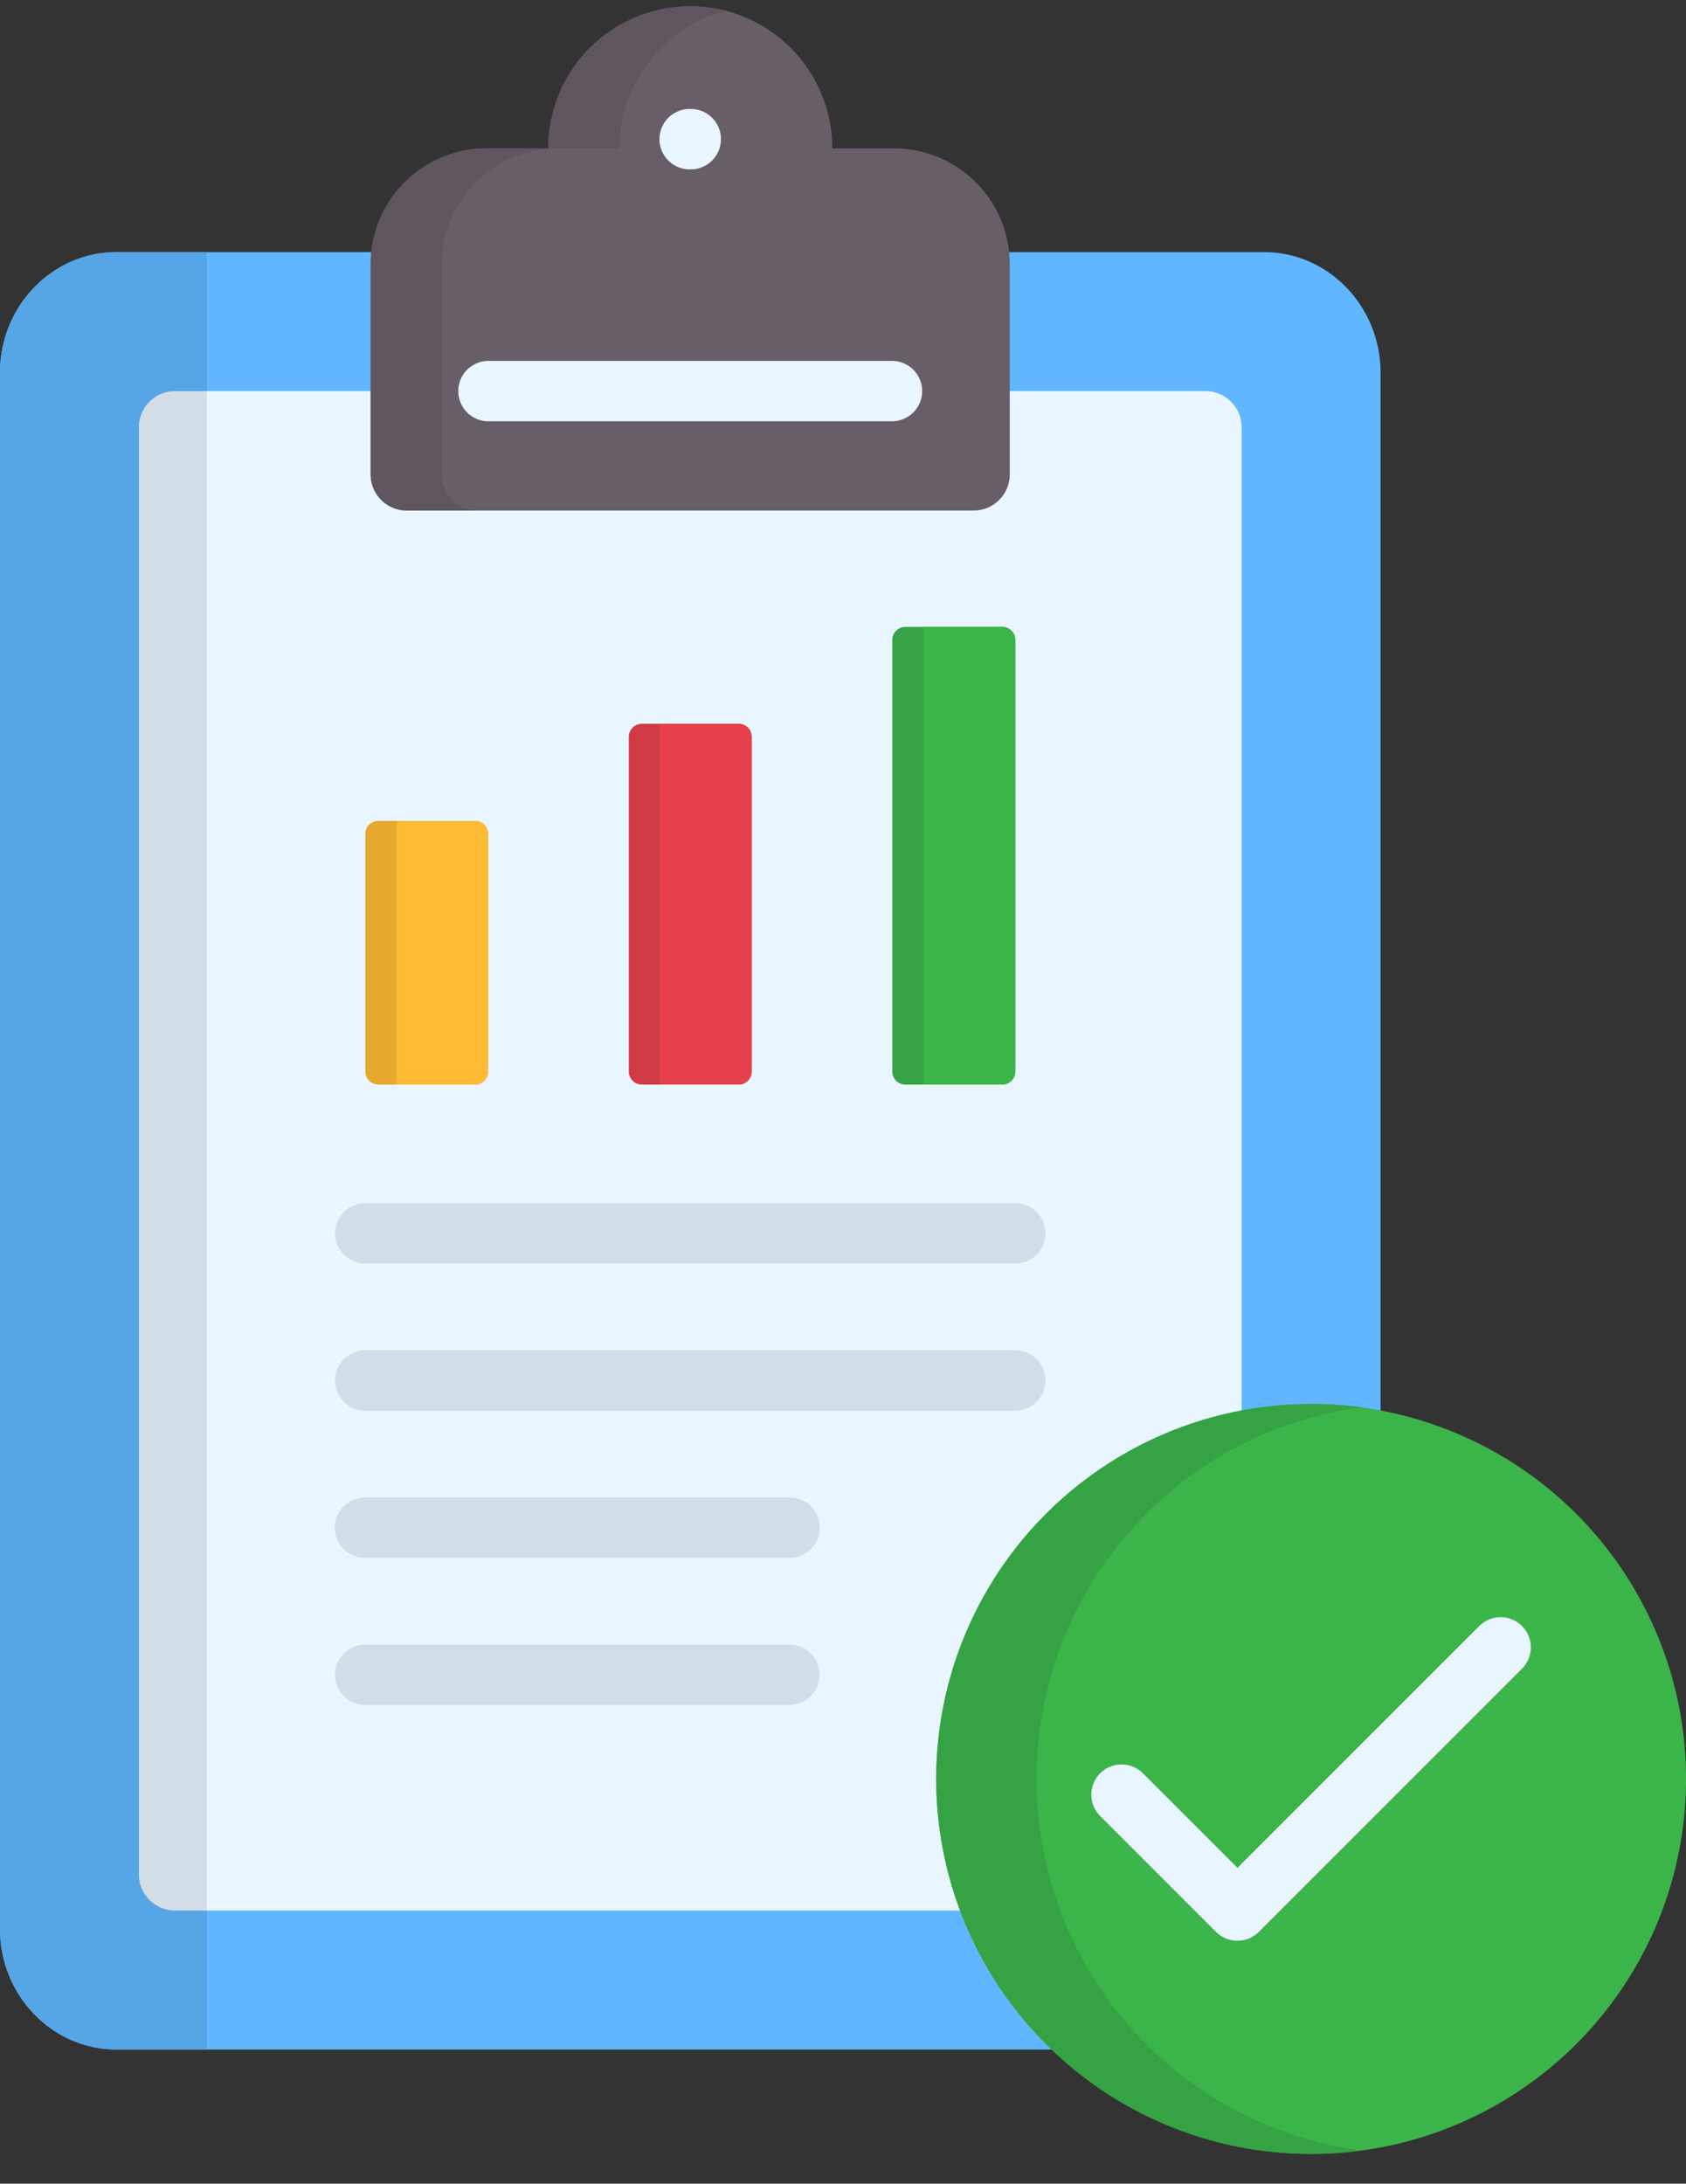 <?xml version="1.0" encoding="UTF-8"?>
<!DOCTYPE svg PUBLIC '-//W3C//DTD SVG 1.0//EN'
          'http://www.w3.org/TR/2001/REC-SVG-20010904/DTD/svg10.dtd'>
<svg data-name="Layer 1" height="520.6" preserveAspectRatio="xMidYMid meet" version="1.0" viewBox="55.0 -1.5 402.0 520.6" width="402.0" xmlns="http://www.w3.org/2000/svg" xmlns:xlink="http://www.w3.org/1999/xlink" zoomAndPan="magnify"
><rect x="55.0" y="-1.5" width="402.0" height="520.6" fill="#333333" stroke="none"/><g
  ><path d="M82.764,58.605H356.41c15.3,0,27.772,12.91,27.772,28.763V458.349c0,15.854-12.473,28.764-27.772,28.764H82.764c-15.329,0-27.773-12.91-27.773-28.764V87.368c0-15.853,12.444-28.763,27.773-28.763Z" fill="#60b7ff" fill-rule="evenodd"
  /></g
  ><g
  ><path d="M88.1,100.337V445.381a8.638,8.638,0,0,0,8.626,8.6H342.451a8.631,8.631,0,0,0,8.6-8.6V100.337a8.631,8.631,0,0,0-8.6-8.6H96.723a8.638,8.638,0,0,0-8.626,8.6Z" fill="#eaf6ff" fill-rule="evenodd"
  /></g
  ><g
  ><path d="M170.919,33.863h14.8a33.863,33.863,0,0,1,67.726,0h14.775a27.631,27.631,0,0,1,27.54,27.54v50.212a8.613,8.613,0,0,1-8.6,8.6H151.977a8.632,8.632,0,0,1-8.6-8.6V61.4a27.63,27.63,0,0,1,27.539-27.54Z" fill="#685e68" fill-rule="evenodd"
  /></g
  ><g
  ><path d="M219.7,24.48a7.2,7.2,0,1,1,0,14.4h-.262a7.2,7.2,0,0,1,0-14.4Zm-48.23,74.458a7.2,7.2,0,0,1,0-14.4h96.2a7.2,7.2,0,0,1,0,14.4Z" fill="#eaf6ff"
  /></g
  ><g
  ><path d="M457.009,422.592a89.394,89.394,0,1,1-89.379-89.38,89.4,89.4,0,0,1,89.379,89.38Z" fill="#3bb54a" fill-rule="evenodd"
  /></g
  ><g
  ><path d="M317.33,431.451a7.2,7.2,0,1,1,10.171-10.2l22.556,22.556,57.672-57.672A7.192,7.192,0,0,1,417.9,396.306l-62.772,62.772a7.213,7.213,0,0,1-10.171,0Z" fill="#eaf6ff"
  /></g
  ><g
  ><path d="M293.987,147.955H270.848a3.091,3.091,0,0,0-3.089,3.089v102.93a3.11,3.11,0,0,0,3.089,3.09h23.139a3.11,3.11,0,0,0,3.089-3.09V151.044a3.091,3.091,0,0,0-3.089-3.089Z" fill="#35a343" fill-rule="evenodd"
  /></g
  ><g
  ><path d="M231.156,171.065H208.018a3.11,3.11,0,0,0-3.09,3.089v79.82a3.11,3.11,0,0,0,3.09,3.09h23.138a3.085,3.085,0,0,0,3.06-3.09v-79.82a3.085,3.085,0,0,0-3.06-3.089Z" fill="#cf3a45" fill-rule="evenodd"
  /></g
  ><g
  ><path d="M168.3,194.2h-23.14a3.085,3.085,0,0,0-3.06,3.089v56.681a3.085,3.085,0,0,0,3.06,3.09H168.3a3.109,3.109,0,0,0,3.088-3.09V197.293A3.109,3.109,0,0,0,168.3,194.2Z" fill="#e6a82e" fill-rule="evenodd"
  /></g
  ><g
  ><path d="M142.1,299.728a7.2,7.2,0,0,1,0-14.4H297.076a7.2,7.2,0,0,1,0,14.4Zm0,105.233a7.2,7.2,0,0,1,0-14.4h101.1a7.2,7.2,0,0,1,0,14.4Zm0-35.088a7.184,7.184,0,1,1,0-14.367h101.1a7.184,7.184,0,1,1,0,14.367Zm0-35.058a7.2,7.2,0,1,1,0-14.4H297.076a7.2,7.2,0,0,1,0,14.4Z" fill="#d3dde6"
  /></g
  ><g
  ><path d="M160.486,58.605A27.653,27.653,0,0,1,187.88,33.863h14.8A33.869,33.869,0,0,1,228.067,1.078a33.866,33.866,0,0,0-42.343,32.785h-14.8a27.631,27.631,0,0,0-27.393,24.742c-.088.932-.146,1.865-.146,2.8v50.212a8.632,8.632,0,0,0,8.6,8.6h16.99a8.638,8.638,0,0,1-8.626-8.6V61.4c0-.933.058-1.866.145-2.8Z" fill="#5e555e" fill-rule="evenodd"
  /></g
  ><g
  ><path d="M104.329,453.978V91.74H96.723a8.638,8.638,0,0,0-8.626,8.6V445.381a8.638,8.638,0,0,0,8.626,8.6Z" fill="#d3dde6" fill-rule="evenodd"
  /></g
  ><g
  ><path d="M88.1,445.381V100.337a8.638,8.638,0,0,1,8.626-8.6h7.606V58.605H82.764c-15.329,0-27.773,12.91-27.773,28.763V458.349c0,15.854,12.444,28.764,27.773,28.764h21.565V453.978H96.723a8.638,8.638,0,0,1-8.626-8.6Z" fill="#56a5e6" fill-rule="evenodd"
  /></g
  ><g
  ><path d="M275.19,147.955V257.064h18.8a3.11,3.11,0,0,0,3.089-3.09V151.044a3.091,3.091,0,0,0-3.089-3.089Z" fill="#3bb54a" fill-rule="evenodd"
  /></g
  ><g
  ><path d="M212.36,171.065v86h18.8a3.085,3.085,0,0,0,3.06-3.09v-79.82a3.085,3.085,0,0,0-3.06-3.089Z" fill="#e6404d" fill-rule="evenodd"
  /></g
  ><g
  ><path d="M149.85,194.2a2.728,2.728,0,0,0-.35,1.37v61.49h18.8a3.109,3.109,0,0,0,3.088-3.09V197.293A3.109,3.109,0,0,0,168.3,194.2Z" fill="#fb3" fill-rule="evenodd"
  /></g
  ><g
  ><path d="M302.147,422.592A89.377,89.377,0,0,1,379.578,334a89.862,89.862,0,0,0-11.948-.787,89.394,89.394,0,1,0,0,178.788,89.679,89.679,0,0,0,11.948-.816,89.255,89.255,0,0,1-77.431-88.592Z" fill="#35a343" fill-rule="evenodd"
  /></g
></svg
>
